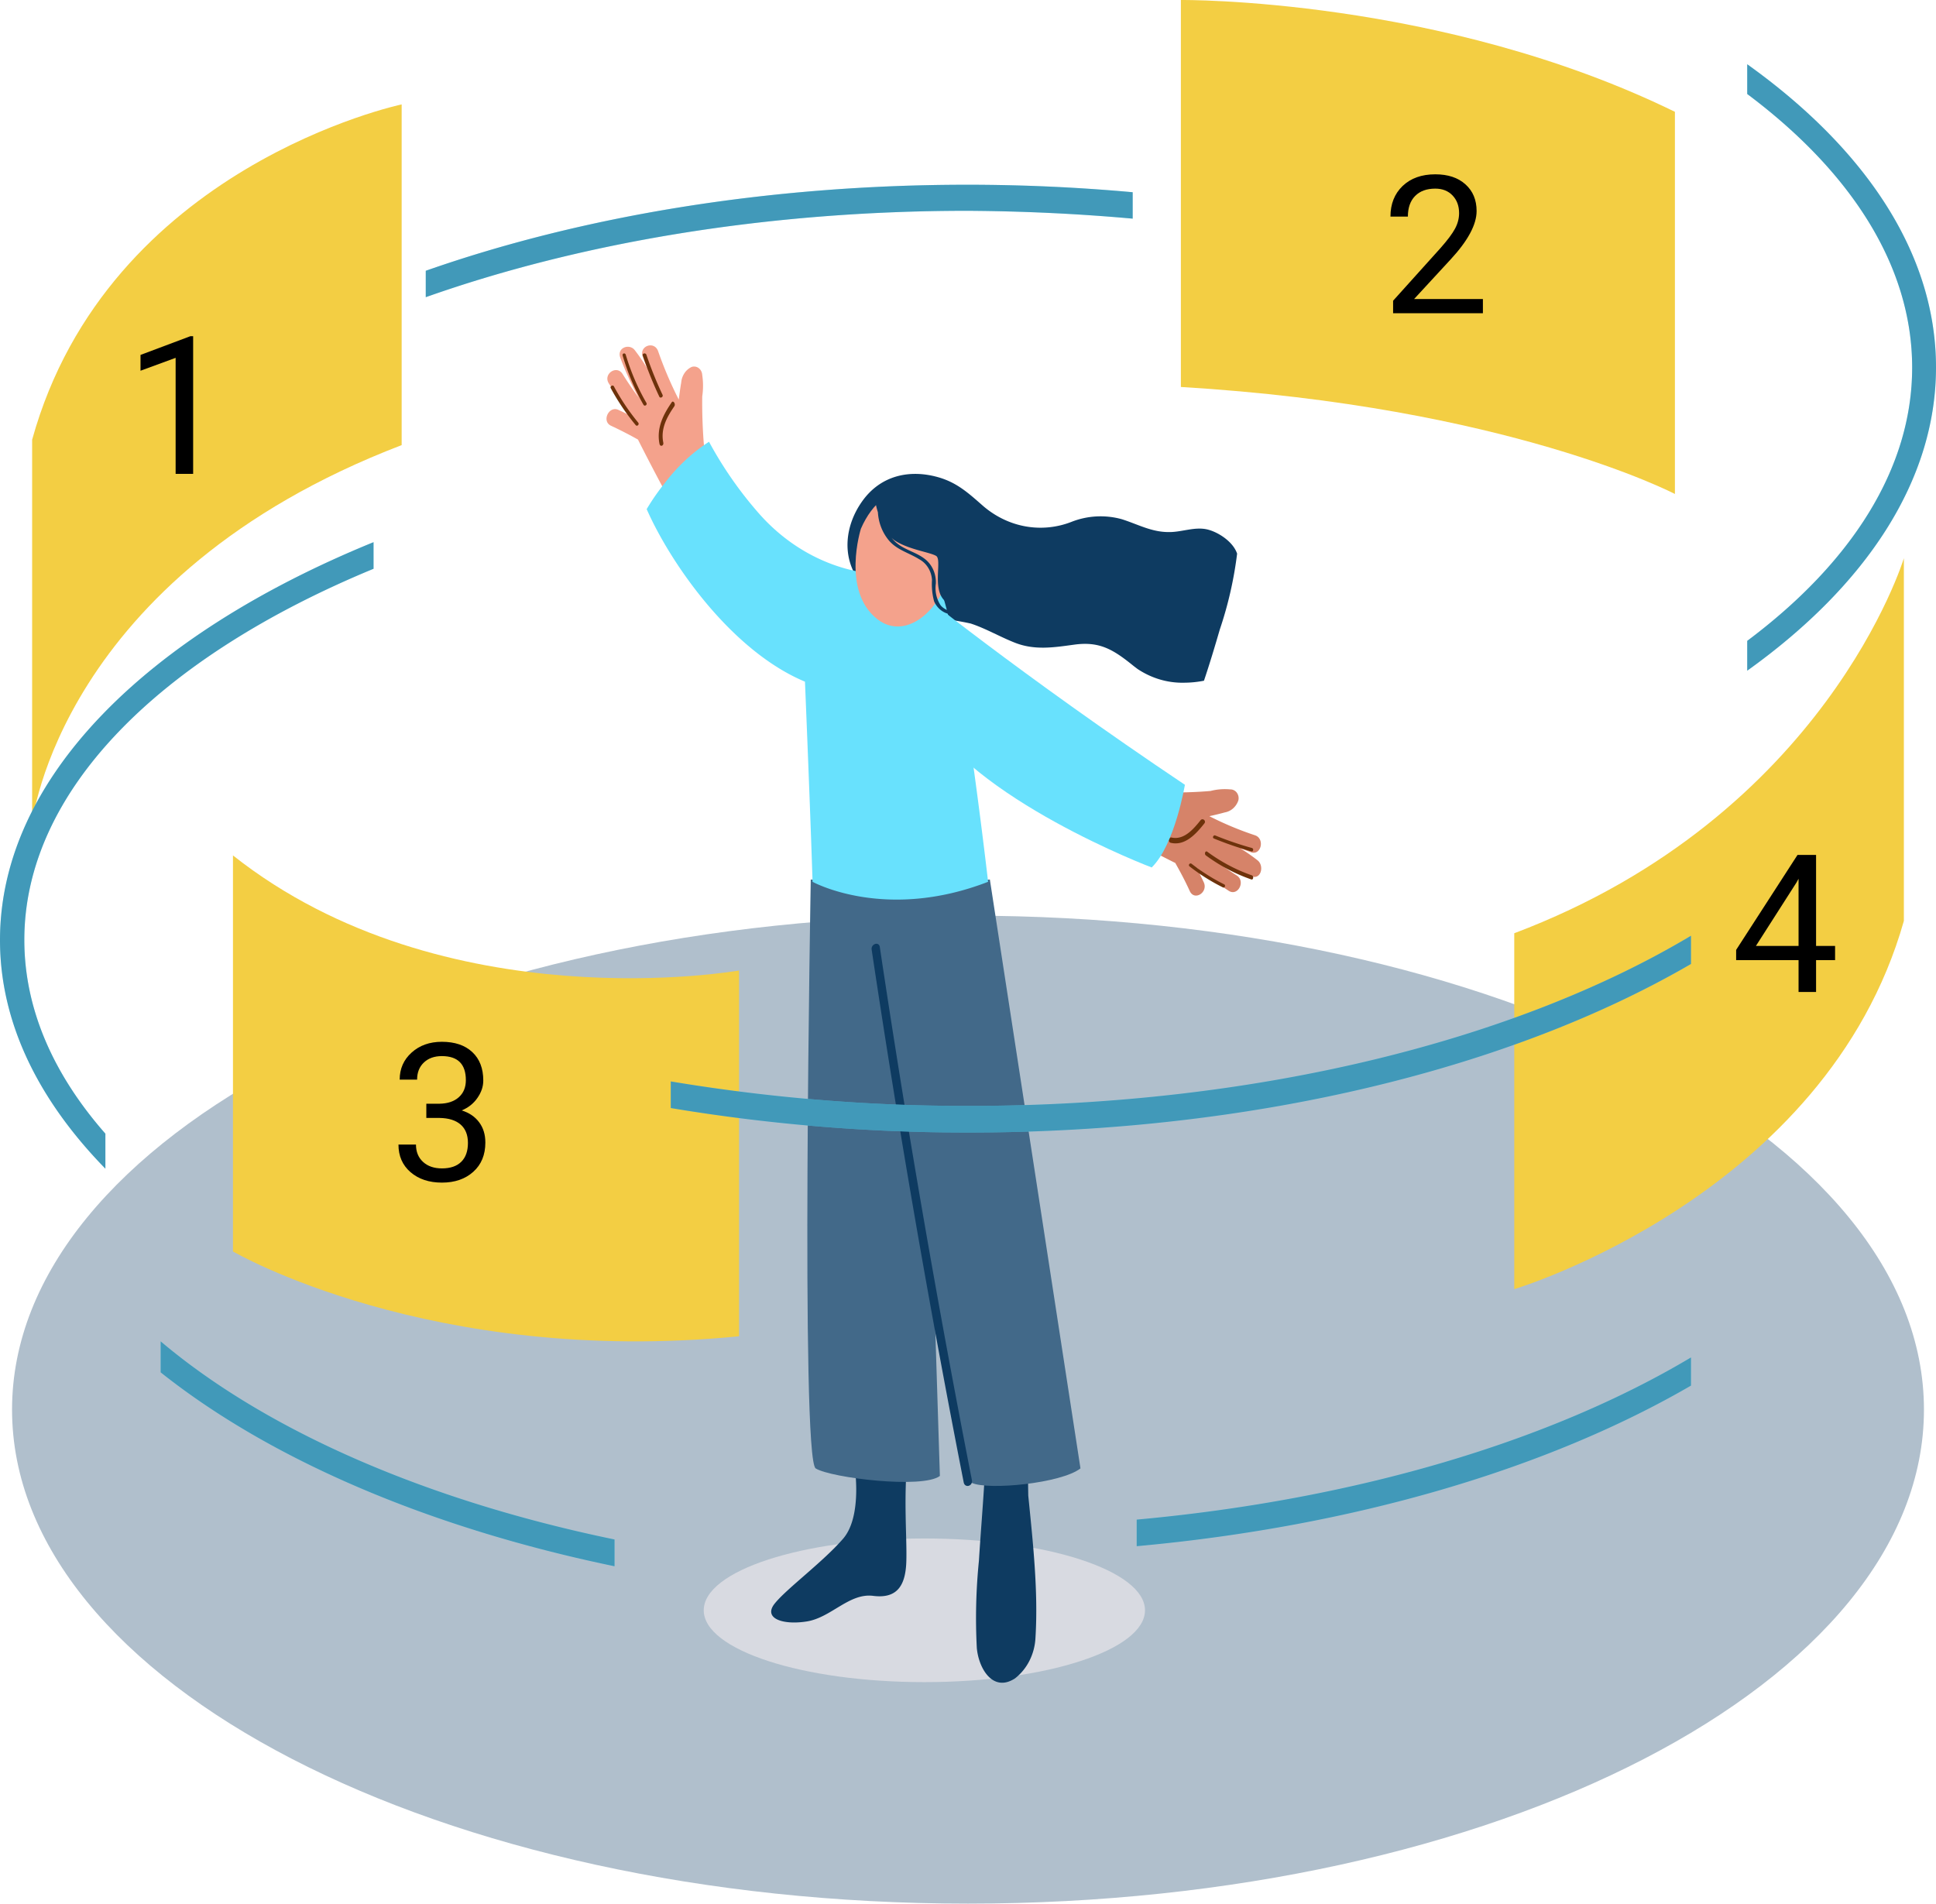 <svg xmlns="http://www.w3.org/2000/svg" width="482" height="474" fill="none" viewBox="0 0 482 474">
  <path fill="#B0BFCC" d="M241 474c131.444 0 238-55.069 238-123S372.444 228 241 228C109.556 228 3 283.069 3 351s106.556 123 238 123z"/>
  <path fill="#D8DAE1" d="M230.137 418.85c30.337 0 54.929-8.007 54.929-17.885 0-9.877-24.592-17.885-54.929-17.885-30.336 0-54.929 8.008-54.929 17.885 0 9.878 24.593 17.885 54.929 17.885z"/>
  <path fill="#0E3B61" d="M256.003 372.398c-.101-6.68-.243-13.07 0-13.359.243-.29-9.835 1.135-9.835 1.135s-.122 2.227-.283 5.032a3.512 3.512 0 00-.709 1.982c-.404 7.147-1.012 14.294-1.457 21.441a142.514 142.514 0 00-.526 21.708c.466 5.188 4.047 11.133 9.491 7.593 1.51-1.162 2.757-2.689 3.645-4.465a14.258 14.258 0 001.475-5.777c.709-11.511-.647-23.757-1.801-35.29zM212.662 364.313s2.27 13.036-2.771 18.841c-5.042 5.806-14.061 12.435-17.014 16.128-2.953 3.692 2.009 5.427 8.035 4.449 6.026-.979 10.525-7.119 16.471-6.362 5.945.756 8.035-2.536 8.255-8.386.221-5.851-.763-15.572.362-26.983"/>
  <path fill="#426989" d="M201.851 219s-2.576 144.292 1.236 146.645c3.813 2.353 26.668 5.128 30.913 1.865l-4.616-146.512L201.851 219z"/>
  <path fill="#426989" d="M218 221.131s19.856 146.186 23.916 148.094c4.061 1.909 22.333.133 27.084-3.595L246.444 219 218 221.131z"/>
  <path fill="#D68369" d="M283.307 194.238c2.048 1.05 4.096 2.187 6.411 3.041 3.887.111 7.778.001 11.654-.328a14.256 14.256 0 014.896-.394c.315-.01.629.058.916.199.287.141.54.351.738.614a2.322 2.322 0 01.394 1.9 4.614 4.614 0 01-1.301 2.007 4.183 4.183 0 01-2.079 1.012c-1.27.35-2.56.656-3.85.941a80.906 80.906 0 0011.408 4.769c2.478.876 1.454 5.098-1.024 4.201l-2.663-.962a46.75 46.75 0 014.302 2.997c1.679 1.335.88 4.857-1.516 3.982a63.825 63.825 0 01-9.381-4.245 72.653 72.653 0 005.735 4.048c2.212 1.466.225 5.251-2.048 3.785a124.611 124.611 0 01-8.009-5.776 98.416 98.416 0 011.803 3.654c1.167 2.494-2.315 4.748-3.482 2.188-1.168-2.56-2.335-4.748-3.626-7.023l-.266-.11a493.716 493.716 0 01-19.294-10.239c-2.315-1.291-.307-5.076 2.048-3.785l2.95 1.619a2.62 2.62 0 01.366-.934c.179-.282.41-.523.678-.707a2.28 2.28 0 01-.349-1.068c-.027-.383.04-.766.196-1.112.156-.346.394-.642.69-.858a1.96 1.96 0 01.999-.375 2.315 2.315 0 01-.258-1.35c.052-.468.245-.906.549-1.248a2.014 2.014 0 011.137-.649c.435-.08.883-.008 1.276.206z"/>
  <path fill="#6D320B" d="M299.819 205.066c-2.225 2.818-4.928 5.637-8.406 4.777a.579.579 0 01-.324-.283.786.786 0 01-.082-.472.714.714 0 01.203-.415.496.496 0 01.382-.144c3.08.717 5.406-1.887 7.353-4.347.576-.549 1.431.263.874.884zM302.567 208.034a81.738 81.738 0 009.109 3.111c.515.143.377.982-.139.839a83.731 83.731 0 01-9.307-3.193c-.496-.184-.099-.962.337-.757zM300.568 212.079c3.469 2.553 7.202 4.53 11.1 5.879.528.174.386 1.215-.143 1.017-3.969-1.37-7.77-3.381-11.303-5.978-.467-.373-.122-1.266.346-.918zM296.673 215.086a48.261 48.261 0 008.101 5.115c.468.238.136.991-.332.753a49.27 49.27 0 01-8.276-5.214c-.429-.337.059-.971.507-.654z"/>
  <path fill="#0E3B61" d="M299.747 169.499c1.419-4.21 2.697-8.464 3.954-12.786A95.168 95.168 0 00308 137.858c-1.014-3.001-4.664-5.308-7.239-5.979-3.245-.851-6.55.671-9.835.604-4.278 0-7.665-1.948-11.639-3.202a19.79 19.79 0 00-12.491.649 21.166 21.166 0 01-11.454 1.143c-3.845-.684-7.471-2.425-10.548-5.062-3.65-3.202-6.468-5.799-11.071-7.143-7.098-2.06-14.438-.605-19.102 6.001-4.218 5.957-5.151 13.772-.649 19.863 2.413 2.833 5.568 4.759 9.024 5.509 3.122.985 6.083 3.023 9.267 3.673h.344c3.045.234 6.072.683 9.064 1.343 3.772 1.232 7.28 3.314 10.991 4.77 4.928 1.948 9.693 1.187 14.762.493 6.449-.896 9.855 1.298 14.864 5.352l.912.694c3.53 2.355 7.598 3.544 11.721 3.426a25.78 25.78 0 004.826-.493z"/>
  <path fill="#F4A28C" d="M178.545 118.066c-1.116-2.229-2.272-4.459-3.246-6.688a131.14 131.14 0 01-.466-12.663 18.173 18.173 0 000-5.351 2.391 2.391 0 00-.262-.968 2.155 2.155 0 00-.623-.742 1.927 1.927 0 00-.857-.364 1.858 1.858 0 00-.916.09 4.358 4.358 0 00-1.775 1.549 4.978 4.978 0 00-.801 2.33c-.243 1.404-.426 2.809-.609 4.236a96.113 96.113 0 01-5.152-12.084c-.974-2.63-4.808-1.248-3.814 1.405l1.075 2.831a51.041 51.041 0 00-3.063-4.459c-1.339-1.739-4.544-.624-3.59 1.918a74.904 74.904 0 004.564 9.898 89.539 89.539 0 01-4.057-5.952c-1.501-2.23-4.869.111-3.368 2.43a127.937 127.937 0 005.863 8.293 73.1 73.1 0 00-3.489-1.716c-2.374-1.093-4.24 2.831-1.846 3.946a99.334 99.334 0 016.735 3.455l.121.268a601.81 601.81 0 0010.752 20.265c1.359 2.431 4.706 0 3.367-2.43l-1.704-3.076c.304-.092.588-.249.836-.464.247-.214.453-.481.604-.785.306.194.653.297 1.007.299.353.002.701-.098 1.008-.29.308-.191.564-.468.744-.802.181-.334.279-.713.284-1.102.406.289.892.41 1.371.34a1.98 1.98 0 001.243-.72c.323-.396.507-.905.518-1.436a2.371 2.371 0 00-.454-1.461z"/>
  <path fill="#6D320B" d="M167.211 100.209c-1.939 2.836-3.824 6.215-3.021 10.303.157.827 1.117.52.943-.307-.716-3.592 1.047-6.546 2.741-9.027.419-.638-.314-1.607-.663-.969zM164.956 98.313a94.053 94.053 0 01-4.026-9.984c-.198-.557-1.1-.356-.902.223a96.482 96.482 0 004.114 10.207c.242.534 1.056.089.814-.446zM160.934 100.313c-2.145-3.698-3.873-7.726-5.141-11.977-.169-.568-.938-.364-.769.227 1.275 4.345 3.023 8.465 5.197 12.25.3.454.995 0 .713-.5zM158.885 105.224a55.936 55.936 0 01-6.037-9.008c-.275-.518-1.08 0-.783.45a57.147 57.147 0 006.163 9.143c.382.518 1.038-.135.657-.585z"/>
  <path fill="#68E1FD" d="M233.729 146.086l-13.773-3.004c-11.65-.499-22.681-5.874-30.819-15.017A96.714 96.714 0 01176.521 110c-4.182 2.709-7.906 6.186-11.011 10.278a56.873 56.873 0 00-4.51 6.497c6.013 13.638 21.128 35.329 39.412 42.96 0 0 1.341 32.371 1.889 49.835 0 0 18 9.967 43.699 0 .02 0-7.618-66.076-12.271-73.484z"/>
  <path fill="#68E1FD" d="M227 146s26.691 21.711 68 49.412c0 0-2.463 14.907-8.266 20.588 0 0-45.197-17.109-56.863-39.261"/>
  <path fill="#F4A28C" d="M214.339 131.639s-4.919 15.514 4.099 22.544c9.019 7.03 21.358-7.657 17.996-21.47-3.361-13.813-16.294-14.373-22.095-1.074z"/>
  <path fill="#0E3B61" d="M238.29 152.116a4.117 4.117 0 01-2.195-.113 4.406 4.406 0 01-1.879-1.237c-1.056-1.568-1.495-3.526-1.222-5.446a7.602 7.602 0 00-.697-3.567 6.916 6.916 0 00-2.237-2.719c-2.363-1.749-5.337-2.214-7.476-4.427a10.175 10.175 0 01-.632-.709c.282.283.589.535.917.753 3.483 2.214 8.658 2.855 10.186 3.763 1.528.908-.958 7.88 1.935 10.957 2.893 3.077 9.778-16.137 5.806-21.361-3.973-5.224-17.092-11.333-22.796-2.656.155.748.345 1.487.57 2.213.137 2.344.933 4.585 2.282 6.42 2.037 2.878 5.215 3.519 8.006 5.268.9.48 1.668 1.21 2.226 2.116.558.905.886 1.954.952 3.042a16.327 16.327 0 00.53 5.335c.52 1.178 1.396 2.128 2.482 2.692a4.9 4.9 0 003.487.407c.57.022.305-.864-.245-.731zM241.975 368.562a3009.685 3009.685 0 01-22.933-132.764c-.203-1.402-2.177-.801-2.035.601a2985.986 2985.986 0 0022.934 132.764c.345 1.447 2.299.868 2.034-.601z"/>
  <path fill="#F3CE43" d="M58 213v98.607s49.016 28.679 126 21.126v-91.077S110.68 254.673 58 213zM377 232.377V321s77.633-23.239 97-91.697V139s-19.388 64.079-97 93.377zM8 109.495V205s6.706-61.457 92-94.168V26S26.87 41.375 8 109.495zM417 27.84V123s-41.727-21.798-123-26.645V.001s64.692-.664 123 27.84z"/>
  <path fill="#68E1FD" d="M282 54.442v-6.578A457.541 457.541 0 00240.891 46C190.966 46 144.543 53.894 106 67.422V74c38.217-13.529 84.722-21.51 134.891-21.51 14.09.088 27.752.746 41.109 1.952zM26.238 282.281c-12.955-14.746-20.18-31.059-20.18-48.233 0-37.218 33.913-70.506 86.942-92.426V135c-56.57 23.09-93 58.917-93 99.092C0 254.555 9.476 273.826 26.238 291v-8.719zM40 334v7.717c27.189 21.64 66.582 38.653 113 48.283v-6.672C105.769 373.565 66.153 356.106 40 334zM241.185 275.372A447.115 447.115 0 01167 269.275v6.627A447.116 447.116 0 00241.185 282c71.372 0 135.544-16.216 179.815-41.975V233c-43.251 25.869-107.791 42.372-179.815 42.372zM283 378.383V385c54.39-4.94 102.568-19.409 138-39.986V338c-34.678 20.71-83.061 35.377-138 40.383zM435 16v7.404c25.849 19.351 41.063 42.826 41.063 68.118 0 25.292-15.274 48.745-41.063 68.052V167c29.507-21.103 47-47.26 47-75.544C482 63.17 464.487 37.08 435 16z"/>
  <path fill="#0E3B61" d="M282 54.442v-6.578A457.541 457.541 0 00240.891 46C190.966 46 144.543 53.894 106 67.422V74c38.217-13.529 84.722-21.51 134.891-21.51 14.09.088 27.752.746 41.109 1.952zM26.238 282.281c-12.955-14.746-20.18-31.059-20.18-48.233 0-37.218 33.913-70.506 86.942-92.426V135c-56.57 23.09-93 58.917-93 99.092C0 254.555 9.476 273.826 26.238 291v-8.719zM40 334v7.717c27.189 21.64 66.582 38.653 113 48.283v-6.672C105.769 373.565 66.153 356.106 40 334zM241.185 275.372A447.115 447.115 0 01167 269.275v6.627A447.116 447.116 0 00241.185 282c71.372 0 135.544-16.216 179.815-41.975V233c-43.251 25.869-107.791 42.372-179.815 42.372zM283 378.383V385c54.39-4.94 102.568-19.409 138-39.986V338c-34.678 20.71-83.061 35.377-138 40.383zM435 16v7.404c25.849 19.351 41.063 42.826 41.063 68.118 0 25.292-15.274 48.745-41.063 68.052V167c29.507-21.103 47-47.26 47-75.544C482 63.17 464.487 37.08 435 16z" opacity=".43"/>
  <path fill="#000" d="M48.086 118h-4.36V89.102l-8.742 3.21v-3.937l12.422-4.664h.68V118zM106.141 274.828h3.257c2.047-.031 3.657-.57 4.829-1.617 1.171-1.047 1.757-2.461 1.757-4.242 0-4-1.992-6-5.976-6-1.875 0-3.375.539-4.5 1.617-1.11 1.062-1.664 2.476-1.664 4.242h-4.336c0-2.703.984-4.945 2.953-6.726 1.984-1.797 4.5-2.696 7.547-2.696 3.219 0 5.742.852 7.57 2.555 1.828 1.703 2.742 4.07 2.742 7.101 0 1.485-.484 2.922-1.453 4.313-.953 1.391-2.258 2.43-3.914 3.117 1.875.594 3.32 1.578 4.336 2.953 1.031 1.375 1.547 3.055 1.547 5.039 0 3.063-1 5.493-3 7.289-2 1.797-4.602 2.696-7.805 2.696-3.203 0-5.812-.867-7.828-2.602-2-1.734-3-4.023-3-6.867h4.359c0 1.797.586 3.234 1.758 4.312 1.172 1.079 2.742 1.618 4.711 1.618 2.094 0 3.696-.547 4.805-1.641 1.109-1.094 1.664-2.664 1.664-4.711 0-1.984-.609-3.508-1.828-4.57-1.219-1.063-2.977-1.61-5.274-1.641h-3.257v-3.539zM452.141 235.539h4.734v3.539h-4.734V247h-4.36v-7.922h-15.539v-2.555l15.281-23.648h4.618v22.664zm-14.977 0h10.617v-16.734l-.515.937-10.102 15.797zM369.195 78h-22.359v-3.117l11.812-13.125c1.75-1.985 2.954-3.594 3.61-4.828.672-1.25 1.008-2.54 1.008-3.867 0-1.782-.539-3.243-1.618-4.383-1.078-1.14-2.515-1.711-4.312-1.711-2.156 0-3.836.617-5.039 1.851-1.188 1.22-1.781 2.922-1.781 5.11h-4.336c0-3.14 1.008-5.68 3.023-7.617 2.031-1.938 4.742-2.907 8.133-2.907 3.172 0 5.68.836 7.523 2.508 1.844 1.656 2.766 3.867 2.766 6.633 0 3.36-2.141 7.36-6.422 12l-9.141 9.914h17.133V78z"/>
</svg>
